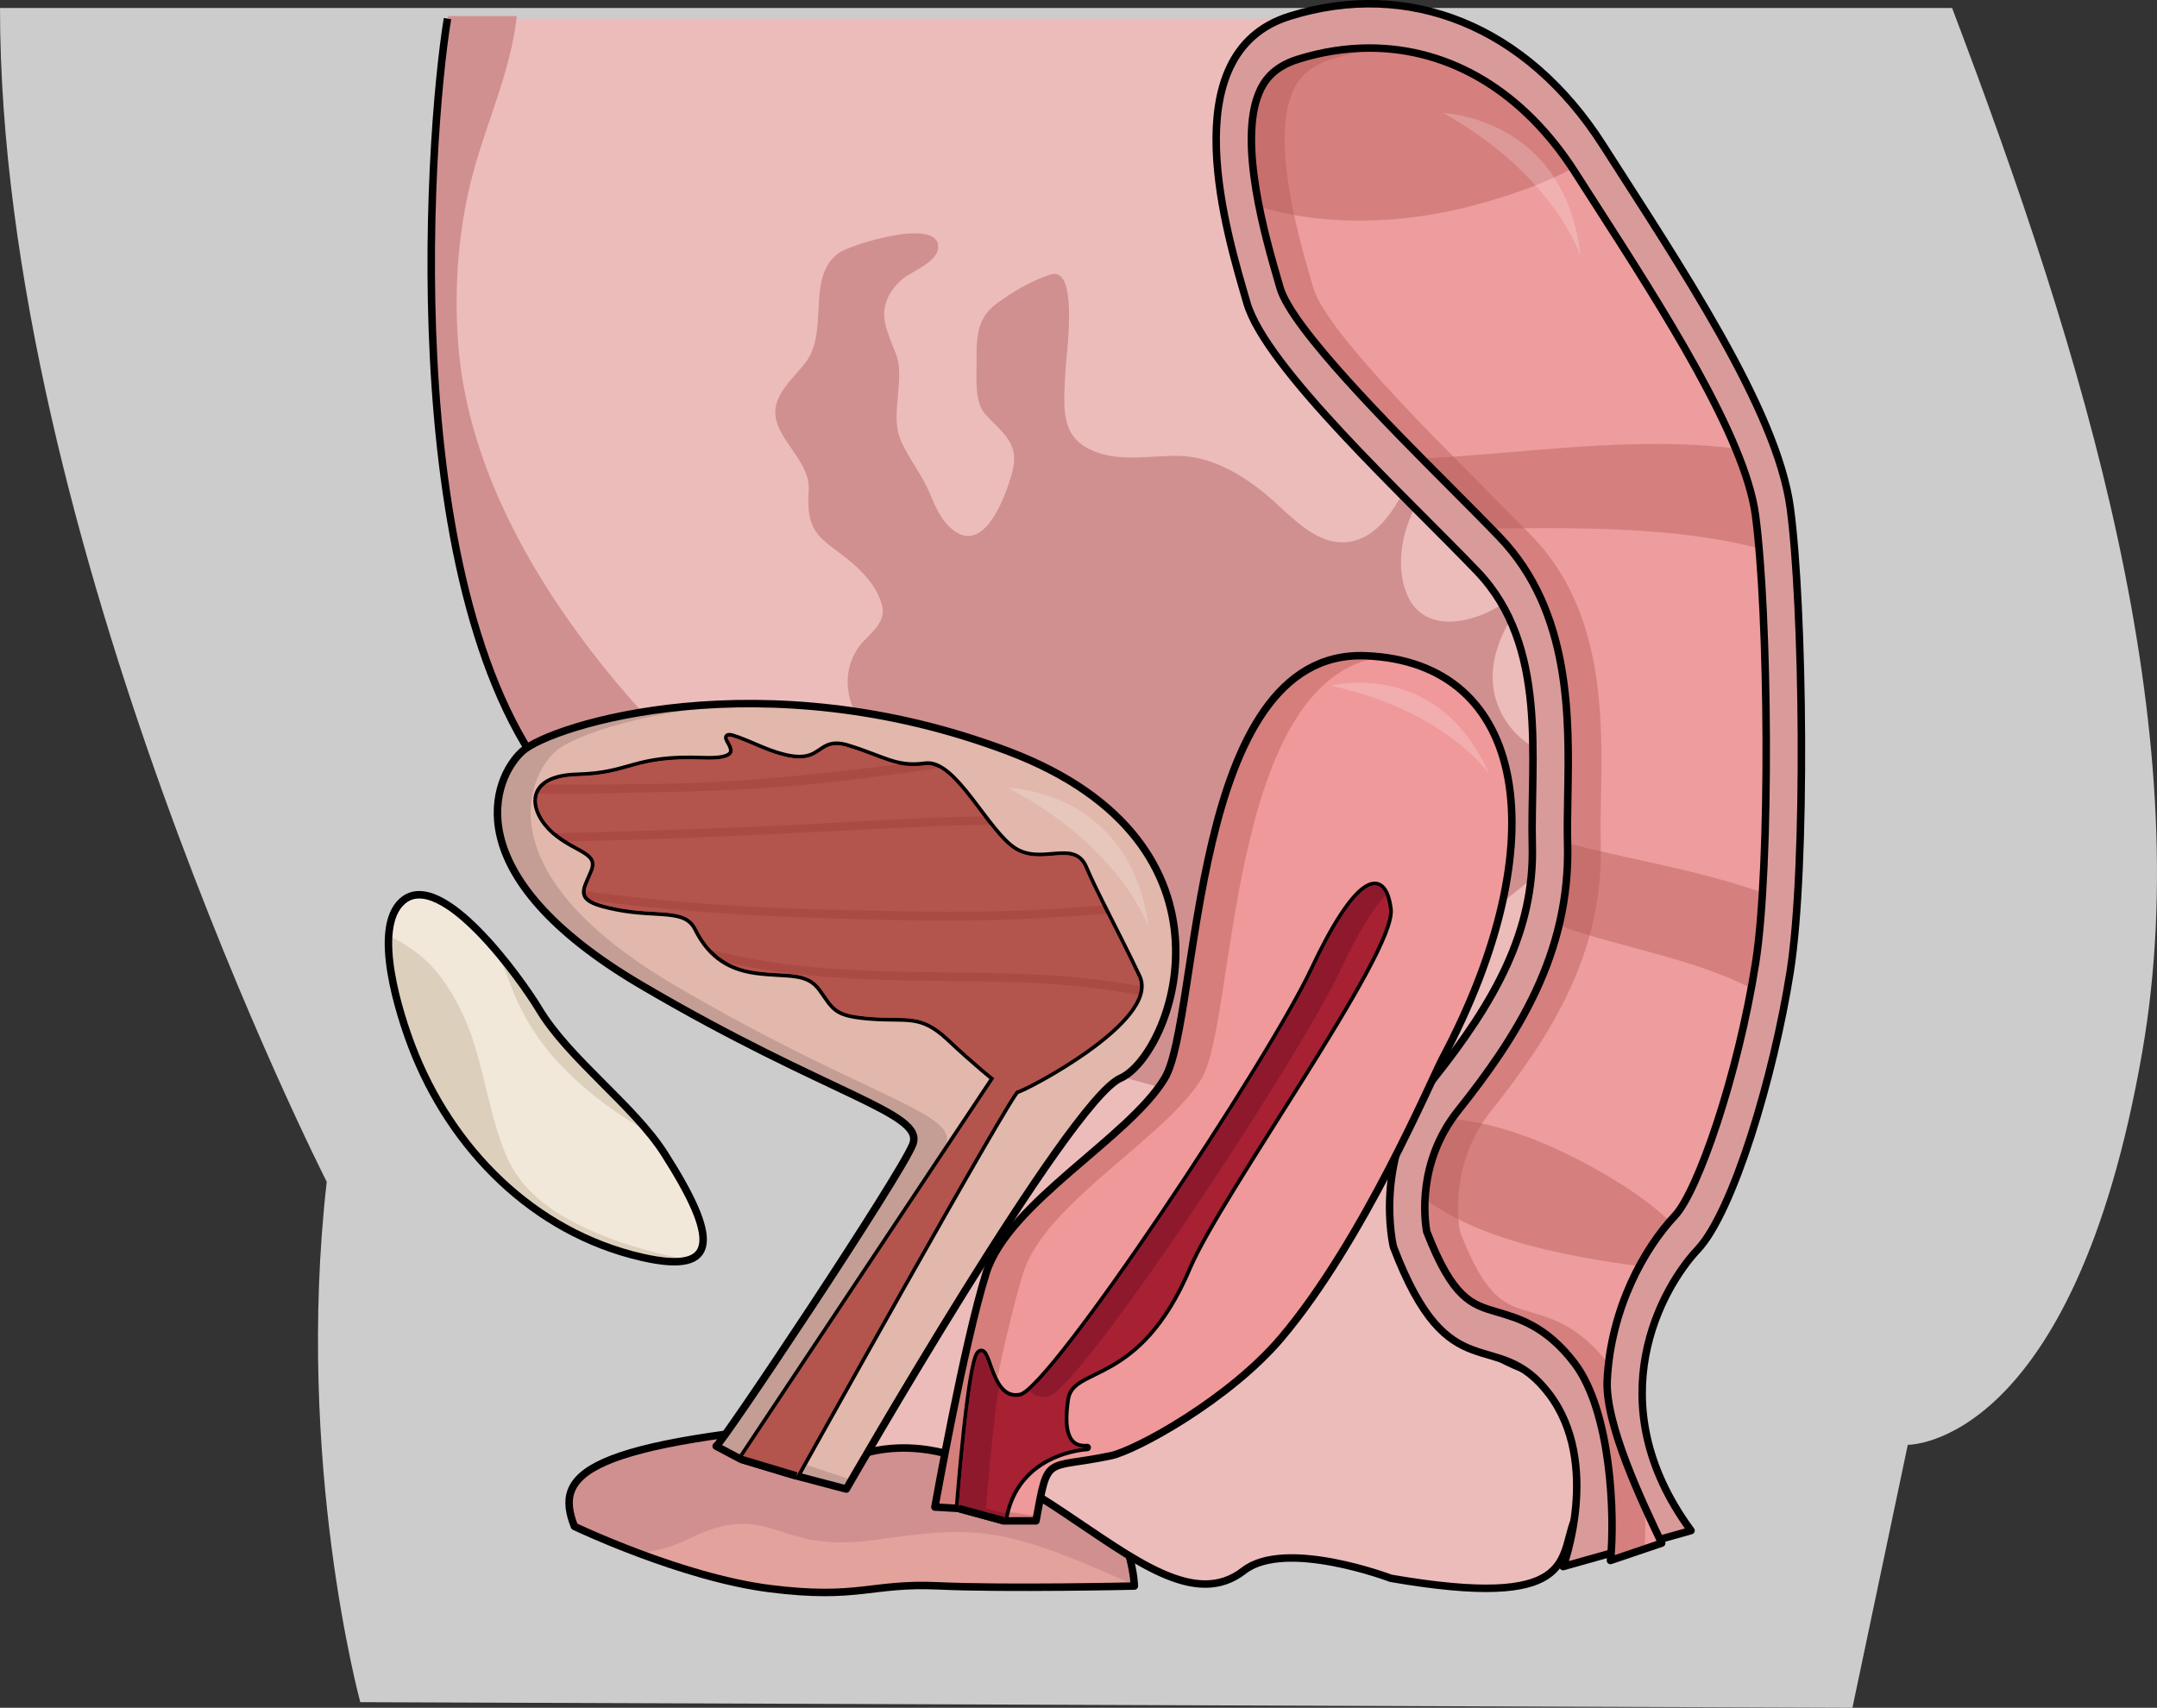 <?xml version="1.0" encoding="utf-8"?>
<!-- Generator: Adobe Illustrator 16.0.0, SVG Export Plug-In . SVG Version: 6.00 Build 0)  -->
<!DOCTYPE svg PUBLIC "-//W3C//DTD SVG 1.1//EN" "http://www.w3.org/Graphics/SVG/1.1/DTD/svg11.dtd">
<svg version="1.1" id="Layer_1" xmlns="http://www.w3.org/2000/svg" xmlns:xlink="http://www.w3.org/1999/xlink" x="0px" y="0px"
	 width="288.368px" height="228.358px" viewBox="0 0 288.368 228.358" enable-background="new 0 0 288.368 228.358"
	 xml:space="preserve">
<rect x="0" y="0" width="288.368" height="228.358" fill="#333333" stroke="none"/>
<g>
	<path id="changecolor" fill="#CCCCCC" d="M0,1.067c0,71.075,43.681,156.957,43.681,156.957
		c-4.262,37.527,4.487,69.583,4.487,69.583l199.482,0.752l7.403-35.168c0,0,22.152,0.4,31.349-52.565
		c7.52-43.311-7.749-92.929-25.426-139.558H0z"/>
	<g>
		<g>
			<g>
				<path fill="#E3A29B" d="M76.794,204.105c-2.762-7.02,1.05-11.253,37.751-14.113c36.7-2.857,37.108,22.087,37.108,22.087
					s-17.178,0.388-26.194-0.025c-9.015-0.415-10.668,1.865-22.517,0.372C91.095,210.934,76.794,204.105,76.794,204.105z"/>
				<path fill="#D19090" d="M85.319,207.665c2.271-0.196,4.414-0.752,6.677-1.857c3.435-1.68,6.506-2.628,10.331-1.649
					c2.199,0.563,4.392,1.492,6.639,1.824c2.556,0.376,5.104,0.308,7.664-0.021c4.646-0.599,9.104-1.377,13.808-1.012
					c4.261,0.331,8.375,1.674,12.333,3.211c3,1.166,5.932,2.484,8.876,3.768c-0.105-2.045-2.056-24.667-37.103-21.937
					c-36.701,2.86-40.514,7.094-37.751,14.113C76.794,204.105,80.319,205.787,85.319,207.665z"/>
			</g>
			<path fill="none" stroke="#000000" stroke-linecap="round" stroke-linejoin="round" stroke-miterlimit="10" d="M76.794,204.105
				c-2.762-7.02,1.05-11.253,37.751-14.113c36.7-2.857,37.108,22.087,37.108,22.087s-17.178,0.388-26.194-0.025
				c-9.015-0.415-10.668,1.865-22.517,0.372C91.095,210.934,76.794,204.105,76.794,204.105z"/>
		</g>
		<path fill="#ECBCBB" d="M203.403,182.94c-4.522-1.731-15.003-7.88-15.137-17.241c-0.168-12.027,11.075-27.75,13.95-29.177
			c0.549-0.271,6.048-10.66,6.048-10.66l19.512-48.286c-7.744-9.056-33.455-46.875-41.507-52.376
			c-8.054-5.501-13.198-22.712-13.198-22.712H59.823c-2.685,16.343-6.979,80.745,16.108,104.673
			c11.737,12.163,45.735,16.791,76.332,18.404c0.308,1.35-5.599,2.342-6.188,3.179c-3.204,4.542-19.568,25.933-26.373,43.676
			c-6.926,18.058-12.959,20.079-12.393,21.214c0.57,1.135,3.455,2.658,3.455,2.658c22.713-12.568,42.552,23.821,55.511,13.732
			c5.577-4.342,19.675,1.021,19.675,1.021c24.684,4.266,22.534-2.574,24.49-7.678C212.697,197.478,213.222,186.702,203.403,182.94z"
			/>
		<path fill="#D19090" d="M222.857,100.876c-6.735,1.996-16.948,2.337-21.444-4.338c-4.515-6.704-0.062-14.797,5.481-19.218
			c4.444-3.542,10.124-6.534,15.945-7.447c-4.122-1.007-8.718-0.366-12.208,2.092c-3.272,2.304-5.621,5.589-8.733,8.068
			c-3.9,3.109-11.667,5.363-13.938-0.913c-1.91-5.273,0.548-11.919,4.429-15.682C198,58,205.625,55.819,212.807,53.161
			c-3.574-1.191-7.717-0.553-11.229,0.574c-3.539,1.138-7.768,2.813-10.206,5.79c-3.085,3.763-4.94,11.192-10.113,12.726
			c-4.968,1.472-8.771-3.501-12.143-6.255c-3.219-2.629-7.18-4.924-11.45-5.036c-3.491-0.09-7.318,0.742-10.717-0.368
			c-5.294-1.726-4.74-5.759-4.55-10.467c0.096-2.324,1.957-14.652-1.949-13.418c-2.574,0.813-5.026,2.293-7.2,3.876
			c-2.77,2.018-2.702,4.735-2.697,7.893c0.004,2.098-0.302,5.318,1.234,6.997c0.879,0.96,1.889,1.817,2.684,2.85
			c1.328,1.726,1.318,3.226,0.729,5.266c-0.716,2.477-3.324,10.021-7.297,7.607c-1.876-1.139-2.768-3.253-3.581-5.201
			c-1.05-2.519-2.746-4.529-3.844-6.993c-0.952-2.141-0.56-4.393-0.388-6.645c0.133-1.747,0.318-3.404-0.333-5.081
			c-0.522-1.347-1.111-2.641-1.423-4.059c-0.517-2.366,0.554-4.401,2.316-5.897c1.359-1.155,4.955-2.309,4.77-4.501
			c-0.311-3.667-11.813-0.114-13.373,1.067c-4.359,3.3-1.101,10.424-4.405,14.655c-2.073,2.653-5.111,4.872-3.568,8.546
			c1.114,2.65,4.175,5.246,4.041,8.309c-0.113,2.638-0.189,4.888,1.943,6.809c1.033,0.931,2.174,1.708,3.259,2.572
			c1.996,1.586,3.955,3.667,4.607,6.201c0.501,1.947-1.077,3.337-2.293,4.563c-2.901,2.918-2.993,7.352-0.709,10.799
			c2.059,3.104,5.645,5.342,8.192,8.038c1.731,1.829,4.809,4.914,3.246,7.668c-0.763,1.345-2.708,1.749-4.093,1.887
			c-3.167,0.318-6.454,0.015-9.523-0.829c-13.94-3.831-25.2-14.94-33.768-26.125c-8.938-11.664-16.46-25.732-17.688-40.618
			c-0.638-7.713-0.04-15.836,1.984-23.32c1.859-6.886,5.068-13.737,5.815-20.895h-9.158c-2.815,16.726-7.319,82.642,16.89,107.133
			c24.209,24.489,89.747,39.004,89.747,39.004l61.188-49.277C226.162,99.761,224.513,100.385,222.857,100.876z"/>
		<path fill="none" stroke="#000000" stroke-miterlimit="10" d="M59.823,2.488c-2.685,16.343-6.979,80.745,16.108,104.673
			c11.737,12.163,45.735,16.791,76.332,18.404c0.308,1.35-5.599,2.342-6.188,3.179c-3.204,4.542-19.568,25.933-26.373,43.676
			c-6.926,18.058-12.959,20.079-12.393,21.214c0.57,1.135,3.455,2.658,3.455,2.658c22.713-12.568,42.552,23.821,55.511,13.732
			c5.577-4.342,19.675,1.021,19.675,1.021c24.684,4.266,22.534-2.574,24.49-7.678c2.257-5.891,2.782-16.666-7.037-20.428
			c-4.522-1.731-15.003-7.88-15.137-17.241c-0.168-12.027,11.075-27.75,13.95-29.177c0.549-0.271,6.048-10.66,6.048-10.66
			l19.512-48.286c-7.744-9.056-33.455-46.875-41.507-52.376c-8.054-5.501-13.198-22.712-13.198-22.712"/>
	</g>
	<g>
		<path fill="#D99B9A" d="M208.98,209.479c0,0,5.156-13.882-1.916-23.137c-7.072-9.253-13.263,0.186-20.778-19.619
			c0,0-2.947-12.03,5.306-22.396c8.253-10.363,13.557-19.803,13.261-31.279c-0.293-11.476,2.212-26.653-7.367-36.647
			c-9.578-9.995-28.28-27.208-30.791-35.908c-2.511-8.7-10.274-33.316,5.69-38.314c15.966-4.997,31.731,1.296,41.899,17.214
			c10.169,15.917,23.282,35.353,25.051,48.494c1.77,13.142,2.211,47.938,0,62.005c-2.209,14.067-7.662,32.206-12.378,37.203
			s-13.556,20.359-0.884,37.573"/>
		<path fill="none" stroke="#000000" stroke-linecap="round" stroke-linejoin="round" stroke-miterlimit="10" d="M226.073,204.666
			c-12.672-17.214-3.832-32.576,0.884-37.573s10.169-23.136,12.378-37.203c2.211-14.066,1.77-48.863,0-62.005
			c-1.769-13.141-14.882-32.576-25.051-48.494C204.116,3.474,188.35-2.82,172.384,2.177c-15.965,4.998-8.201,29.615-5.69,38.314
			c2.511,8.699,21.213,25.913,30.791,35.908c9.579,9.995,7.074,25.172,7.367,36.647c0.296,11.477-5.008,20.916-13.261,31.279
			c-8.253,10.366-5.306,22.396-5.306,22.396c7.516,19.805,13.706,10.366,20.778,19.619c7.072,9.255,1.916,23.137,1.916,23.137
			L226.073,204.666z"/>
		<path fill="#ED9D9D" d="M215.303,208.661c0.618-6.027,0.097-19.966-4.837-26.421c-3.728-4.876-7.391-5.946-10.333-6.807
			c-3.411-0.998-5.893-1.724-9.401-10.765c-0.288-1.639-1.26-9.306,4.194-16.154c7.827-9.831,15.018-20.955,14.641-35.658
			c-0.051-1.966-0.012-4.113,0.03-6.387c0.192-10.405,0.457-24.656-9.098-34.627c-1.954-2.038-4.27-4.359-6.721-6.818
			c-7.891-7.916-21.097-21.164-22.653-26.552l-0.271-0.939c-1.606-5.519-5.366-18.443-2.526-25.161
			c0.591-1.396,1.77-3.375,5.195-4.448c3.184-0.997,6.396-1.501,9.549-1.501c10.887,0,20.665,5.921,27.534,16.674
			c0.878,1.375,1.778,2.775,2.69,4.195c8.901,13.854,19.979,31.097,21.389,41.58c1.757,13.06,2.07,46.839,0.023,59.872
			c-2.377,15.124-7.753,30.602-10.792,33.821c-4.063,4.308-8.575,12.347-9.051,21.998c-0.29,5.87,4.688,16.315,7.284,21.778"/>
		<path opacity="0.4" fill="#B15650" d="M219.867,207.115c0.093-1.589,0.117-3.507,0.037-5.59
			c-2.488-5.528-5.255-12.542-5.038-16.962c0.035-0.721,0.101-1.43,0.179-2.134c-0.047-0.061-0.09-0.127-0.136-0.189
			c-3.728-4.876-7.392-5.946-10.333-6.807c-3.412-0.998-5.894-1.724-9.4-10.765c-0.288-1.639-1.26-9.306,4.193-16.154
			c7.827-9.831,15.017-20.955,14.64-35.658c-0.049-1.966-0.011-4.113,0.031-6.387c0.192-10.405,0.457-24.656-9.099-34.627
			c-1.953-2.038-4.269-4.359-6.719-6.818c-7.893-7.916-21.099-21.164-22.654-26.552l-0.271-0.939
			c-1.606-5.519-5.366-18.443-2.526-25.161c0.59-1.396,1.771-3.375,5.196-4.448c2.432-0.761,4.878-1.233,7.304-1.415
			c-0.728-0.054-1.46-0.086-2.198-0.086c-3.152,0-6.365,0.505-9.549,1.501c-3.426,1.072-4.604,3.052-5.195,4.448
			c-2.84,6.718,0.92,19.643,2.526,25.161l0.271,0.939c1.557,5.388,14.763,18.636,22.653,26.552c2.451,2.458,4.767,4.78,6.721,6.818
			c9.555,9.971,9.29,24.222,9.098,34.627c-0.042,2.273-0.081,4.421-0.03,6.387c0.377,14.703-6.813,25.827-14.641,35.658
			c-5.454,6.849-4.482,14.516-4.194,16.154c3.509,9.041,5.99,9.767,9.401,10.765c2.942,0.86,6.605,1.931,10.333,6.807
			c4.934,6.455,5.455,20.394,4.837,26.421L219.867,207.115z"/>
		<path opacity="0.4" fill="#B15650" d="M196.679,27.552c4.567-1.201,9.175-2.716,13.355-4.933c0.061-0.032,0.123-0.066,0.183-0.098
			c-6.847-10.38-16.459-16.098-27.146-16.098c-3.152,0-6.365,0.505-9.549,1.501c-3.426,1.072-4.604,3.052-5.195,4.448
			c-1.645,3.889-1.075,9.856,0.007,15.265C177.403,30.399,187.87,29.868,196.679,27.552z"/>
		<path opacity="0.4" fill="#B15650" d="M199.37,70.677c8.996-0.103,18.113-0.18,26.936,0.971c2.971,0.387,5.948,0.916,8.859,1.682
			c-0.146-1.66-0.304-3.164-0.479-4.457c-0.35-2.601-1.295-5.617-2.654-8.894c-13.775-1.726-28.019,0.64-41.938,1.336
			c1.304,1.32,2.552,2.572,3.687,3.711C195.777,67.029,197.674,68.934,199.37,70.677z"/>
		<path opacity="0.4" fill="#B15650" d="M208.416,123.753c8.387,2.993,18.014,4.406,25.705,8.408
			c0.211-1.139,0.409-2.278,0.588-3.417c0.388-2.471,0.691-5.688,0.916-9.366c-8.403-3.037-17.728-4.434-26.06-6.628
			c0,0.035,0,0.071,0.002,0.106C209.665,116.724,209.238,120.34,208.416,123.753z"/>
		<path opacity="0.4" fill="#B15650" d="M211.975,168.193c2.387,0.439,4.784,0.802,7.189,1.112c1.267-2.361,2.685-4.391,4.082-5.996
			c-2.74-2.595-5.992-4.741-9.024-6.48c-6.089-3.492-13.033-6.574-20.114-7.201c-2.647,3.832-3.44,7.794-3.593,10.736
			C196.681,164.814,204.671,166.849,211.975,168.193z"/>
		<g>
			<path fill="#F2E8D9" d="M88.813,154.23c-4.122-6.451-12.767-12.629-16.765-19.311c-2.3-3.843-13.058-18.983-18.25-14.43
				c-4.158,3.647-0.292,15.365,1.272,19.464c5.203,13.615,16.22,24.847,30.771,28.173C96.401,170.54,95.966,165.427,88.813,154.23z"
				/>
			<path fill="#DCD0BD" d="M68.235,131.644c1.671,4.46,4.065,8.16,7.468,11.541c3.292,3.271,7.022,5.986,11.032,8.222
				c-4.482-5.449-11.274-10.784-14.686-16.486c-0.983-1.643-3.512-5.347-6.489-8.698C66.762,127.795,67.53,129.768,68.235,131.644z"
				/>
			<path fill="#DCD0BD" d="M80.25,165.077c-5.398-2.239-10.385-5.226-12.685-10.832c-2.59-6.313-2.978-13.348-6.102-19.475
				c-1.502-2.948-3.38-5.72-6.121-7.641c-0.841-0.591-2.082-1.45-3.378-2.001c-0.334,4.992,1.981,11.878,3.106,14.825
				c5.203,13.615,16.22,24.847,30.771,28.173c2.817,0.644,4.844,0.746,6.177,0.347C88.006,167.648,84.032,166.643,80.25,165.077z"/>
			<path fill="none" stroke="#000000" stroke-linecap="round" stroke-linejoin="round" stroke-miterlimit="10" d="M88.813,154.23
				c-4.122-6.451-12.767-12.629-16.765-19.311c-2.3-3.843-13.058-18.983-18.25-14.43c-4.158,3.647-0.292,15.365,1.272,19.464
				c5.203,13.615,16.22,24.847,30.771,28.173C96.401,170.54,95.966,165.427,88.813,154.23z"/>
		</g>
		<path fill="#E1B8AB" d="M113.14,199.111c0,0,29.8-51.931,36.648-54.932c6.849-3.002,17.769-31.32-14.993-43.722
			c-32.761-12.4-61.08-3.518-64.966,0c-3.888,3.518-9.255,16.473,15.917,31.28c25.172,14.807,37.943,17.027,36.278,21.285
			c-1.666,4.256-25.728,40.35-26.283,40.35"/>
		<path fill="#C49E94" d="M100.184,193.373c0.556,0,24.617-36.094,26.283-40.35c1.666-4.258-11.105-6.479-36.278-21.285
			c-25.172-14.808-19.805-27.763-15.918-31.28c2.284-2.066,13.002-5.979,28.096-6.346c-17.41-0.395-30.036,4.083-32.537,6.346
			c-3.888,3.518-9.255,16.473,15.917,31.28c25.172,14.807,37.943,17.027,36.278,21.285c-1.666,4.256-25.728,40.35-26.283,40.35
			l17.398,5.738c0,0,0.251-0.438,0.71-1.231L100.184,193.373z"/>
		<path fill="none" stroke="#000000" stroke-linecap="round" stroke-linejoin="round" stroke-miterlimit="10" d="M99.053,195.128
			l7.403,2.222l6.684,1.762c0,0,29.8-51.931,36.648-54.932c6.849-3.002,17.769-31.32-14.993-43.722
			c-32.761-12.4-61.08-3.518-64.966,0c-3.888,3.518-9.255,16.473,15.917,31.28c25.172,14.807,37.943,17.027,36.278,21.285
			c-1.666,4.256-25.728,40.35-26.283,40.35L99.053,195.128l33.892-50.948c0,0-2.406-1.892-6.108-5.365
			c-3.702-3.475-5.553-2.449-10.365-2.819c-4.813-0.371-4.813-1.11-6.663-3.701s-4.442-1.852-8.699-2.406
			c-4.257-0.556-6.479-2.777-7.959-5.737c-1.481-2.962-5.183-1.667-10.735-2.778c-5.552-1.109-4.257-2.034-3.146-4.812
			c1.111-2.775-2.221-2.775-5.182-5.367c-2.961-2.591-4.072-7.218,3.146-7.403c7.218-0.185,7.404-2.591,16.772-2.221
			c9.368,0.37-2.15-5.739,7.29-1.667c9.439,4.073,7.219-1.48,12.031,0c4.813,1.481,6.479,2.962,10.365,2.407
			c3.887-0.556,8.144,8.884,11.846,11.29s7.958-1.11,9.439,2.406c1.481,3.518,4.443,8.885,7.149,14.622
			s-15.478,15.177-16.218,15.177s-29.45,51.545-29.45,51.545"/>
		<path fill="#AB4A43" d="M106.457,197.35c0,0,28.709-51.545,29.45-51.545s18.924-9.439,16.218-15.177s-5.668-11.104-7.149-14.622
			c-1.48-3.517-5.737,0-9.439-2.406s-7.959-11.846-11.846-11.29c-3.886,0.555-5.552-0.926-10.365-2.407
			c-4.812-1.48-2.591,4.073-12.031,0c-9.44-4.072,2.078,2.037-7.29,1.667c-9.368-0.37-9.554,2.036-16.772,2.221
			c-7.218,0.186-6.107,4.813-3.146,7.403c2.961,2.592,6.293,2.592,5.182,5.367c-1.11,2.777-2.406,3.702,3.146,4.812
			c5.553,1.111,9.254-0.184,10.735,2.778c1.48,2.96,3.702,5.182,7.959,5.737c4.257,0.555,6.849-0.185,8.699,2.406
			s1.851,3.33,6.663,3.701c4.813,0.37,6.663-0.655,10.365,2.819c3.702,3.474,6.108,5.365,6.108,5.365l-33.892,50.948"/>
		<path fill="#B3544D" d="M73.805,104.897c4.732,0.055,9.463-0.017,14.194-0.081c10.806-0.148,21.464-1.259,32.111-2.606
			c-1.911-0.413-3.703-1.359-6.785-2.308c-4.812-1.48-2.591,4.073-12.031,0c-9.44-4.072,2.078,2.037-7.29,1.667
			c-9.368-0.37-9.554,2.036-16.772,2.221c-2.048,0.053-3.425,0.463-4.28,1.083C73.365,104.888,73.664,104.896,73.805,104.897z"/>
		<path fill="#B3544D" d="M74.086,111.193c0.082,0.072,0.166,0.137,0.25,0.204c8.365-0.135,16.726-0.48,25.086-0.786
			c9.569-0.346,19.126-1.115,28.695-1.374c1.113-0.028,2.229-0.045,3.345-0.049c-1.956-2.58-3.966-5.409-5.923-6.471
			c-5.606,0.785-11.217,1.541-16.849,2.113c-7.782,0.788-15.545,1.03-23.358,1.142c-1.235,0.017-7.443,0.277-13.358,0.141
			C71.375,107.697,72.445,109.757,74.086,111.193z"/>
		<path fill="#B3544D" d="M79.269,116.561c-0.449,1.123-0.92,1.94-0.965,2.59c10.729,1.51,21.546,2.231,32.382,2.487
			c10.463,0.249,21.014,0.562,31.462-0.177c1.741-0.123,3.487-0.255,5.235-0.382c-0.966-1.927-1.81-3.653-2.407-5.073
			c-1.48-3.517-5.737,0-9.439-2.406c-1.03-0.669-2.103-1.888-3.198-3.278c-2.106-0.015-4.21,0.017-6.317,0.108
			c-16.701,0.729-33.388,1.789-50.105,2.076C78.228,113.899,80.15,114.354,79.269,116.561z"/>
		<path fill="#B3544D" d="M93.15,124.15c0.534,1.065,1.166,2.034,1.951,2.865c13.781,3.663,28.341,2.694,42.495,3.253
			c5.029,0.198,9.955,0.74,14.794,1.607c0-0.432-0.078-0.849-0.266-1.248c-1.406-2.982-2.88-5.861-4.182-8.435
			c-2.949,0.197-5.9,0.417-8.855,0.583c-10.81,0.609-21.798,0.243-32.611-0.146c-9.155-0.331-18.284-1.013-27.354-2.242
			c0.626,0.347,1.657,0.659,3.292,0.984C87.968,122.483,91.669,121.188,93.15,124.15z"/>
		<path fill="#B3544D" d="M134.841,131.3c-12.469-0.289-25.306,0.188-37.531-2.585c1.053,0.57,2.297,0.977,3.799,1.173
			c4.257,0.555,6.849-0.185,8.699,2.406s1.851,3.33,6.663,3.701c4.813,0.37,6.663-0.655,10.365,2.819
			c3.702,3.474,6.108,5.365,6.108,5.365l-33.892,50.948l7.403,2.222c0,0,28.709-51.545,29.45-51.545
			c0.645,0,14.503-7.154,16.295-12.79C146.544,132.006,140.768,131.438,134.841,131.3z"/>
		<path fill="#EF999A" d="M124.986,201.518c0,0,3.887-21.842,6.848-31.28c2.961-9.44,19.065-18.061,23.877-26.058
			c4.812-8,3.146-57.418,26.838-56.493c21.703,0.848,25.699,24.839,10.28,53.902c-1.412,2.664-10.571,24.372-21.57,37.347
			c-6.929,8.173-19.369,15.019-22.793,15.732c-8.858,1.853-8.303-0.37-9.969,8.7"/>
		<path opacity="0.4" fill="#B15650" d="M129.939,201.518c0,0,3.887-21.842,6.848-31.28c2.961-9.44,19.063-18.061,23.876-26.058
			c4.623-7.683,3.274-53.563,24.147-56.363c-0.571-0.058-1.152-0.107-1.751-0.129c-23.691-0.925-22.026,48.493-26.838,56.493
			c-4.813,7.997-20.915,16.617-23.876,26.058c-2.962,9.438-6.849,31.28-6.849,31.28l13.512,1.851
			c0.037-0.205,0.073-0.399,0.109-0.594L129.939,201.518z"/>
		<path fill="none" stroke="#000000" stroke-linecap="round" stroke-linejoin="round" stroke-miterlimit="10" d="M128.133,201.702
			l6.107,1.666h4.257c1.666-9.07,1.11-6.848,9.969-8.7c3.424-0.714,15.864-7.56,22.793-15.732
			c10.999-12.975,20.158-34.683,21.57-37.347c15.419-29.063,11.423-53.054-10.28-53.902c-23.691-0.925-22.026,48.493-26.838,56.493
			c-4.813,7.997-20.916,16.617-23.877,26.058c-2.961,9.438-6.848,31.28-6.848,31.28L128.133,201.702c0,0,1.48-19.434,2.776-20.73
			c1.296-1.296,1.296,6.663,5.553,5.738c4.256-0.927,33.317-44.792,39.055-57.007c5.736-12.217,9.438-13.883,10.18-8.146
			c0.739,5.738-22.647,38.027-26.839,47.938c-6.733,15.917-15.581,12.772-16.305,17.584c-0.723,4.813,0.387,6.663,2.793,6.479
			c0,0-9.625,0.369-11.106,9.81"/>
		<path fill="#A72133" d="M128.133,201.702c0,0,1.48-19.434,2.776-20.73c1.296-1.296,1.296,6.663,5.553,5.738
			c4.256-0.927,33.317-44.792,39.055-57.007c5.736-12.217,9.438-13.883,10.18-8.146c0.739,5.738-22.647,38.027-26.839,47.938
			c-6.733,15.917-15.581,12.772-16.305,17.584c-0.723,4.813,0.387,6.663,2.793,6.479c0,0-9.625,0.369-11.106,9.81"/>
		<g>
			<g>
				<g>
					<path fill="#8E192D" d="M140.164,186.71c4.256-0.927,33.316-44.792,39.054-57.007c2.39-5.088,4.425-8.34,6.041-9.995
						c-1.3-3.273-4.749-0.637-9.741,9.995c-5.357,11.4-31.025,50.368-37.885,56.266C138.258,186.598,139.07,186.948,140.164,186.71z
						"/>
				</g>
				<g>
					<path fill="#8E192D" d="M131.834,201.702c0,0,0.77-10.094,1.684-16.218c-1.443-1.971-1.725-5.396-2.609-4.513
						c-1.295,1.297-2.776,20.73-2.776,20.73l6.107,1.666c0.052-0.332,0.117-0.649,0.188-0.959L131.834,201.702z"/>
				</g>
			</g>
		</g>
		<path fill="none" stroke="#000000" stroke-linecap="round" stroke-linejoin="round" stroke-miterlimit="10" d="M222.15,206.342
			c-2.597-5.463-7.574-15.908-7.284-21.778c0.476-9.651,4.987-17.69,9.051-21.998c3.039-3.22,8.415-18.697,10.792-33.821
			c2.047-13.033,1.733-46.812-0.023-59.872c-1.41-10.483-12.487-27.726-21.389-41.58c-0.912-1.42-1.813-2.82-2.69-4.195
			c-6.869-10.753-16.647-16.674-27.534-16.674c-3.152,0-6.365,0.505-9.549,1.501c-3.426,1.072-4.604,3.052-5.195,4.448
			c-2.84,6.718,0.92,19.643,2.526,25.161l0.271,0.939c1.557,5.388,14.763,18.636,22.653,26.552c2.451,2.458,4.767,4.78,6.721,6.818
			c9.555,9.971,9.29,24.222,9.098,34.627c-0.042,2.273-0.081,4.421-0.03,6.387c0.377,14.703-6.813,25.827-14.641,35.658
			c-5.454,6.849-4.482,14.516-4.194,16.154c3.509,9.041,5.99,9.767,9.401,10.765c2.942,0.86,6.605,1.931,10.333,6.807
			c4.934,6.455,5.455,20.394,4.837,26.421L222.15,206.342z"/>
		<path opacity="0.2" fill="#FFFFFF" d="M177.93,91.701c0,0,14.249-3.794,21.124,11.734
			C199.054,103.436,193.176,94.966,177.93,91.701z"/>
		<path opacity="0.2" fill="#FFFFFF" d="M134.771,105.35c0,0,16.36,0.186,18.825,18.728
			C153.596,124.077,149.986,113.333,134.771,105.35z"/>
		<path opacity="0.2" fill="#FFFFFF" d="M192.942,15.114c0,0,16.351,0.584,18.363,19.181
			C211.305,34.295,207.958,23.465,192.942,15.114z"/>
	</g>
</g>
<line fill="#FFFFFF" stroke="#000000" stroke-miterlimit="10" x1="99.053" y1="195.128" x2="106.457" y2="197.35"/>
<line fill="#FFFFFF" stroke="#000000" stroke-miterlimit="10" x1="128.133" y1="201.702" x2="134.24" y2="203.368"/>
</svg>
